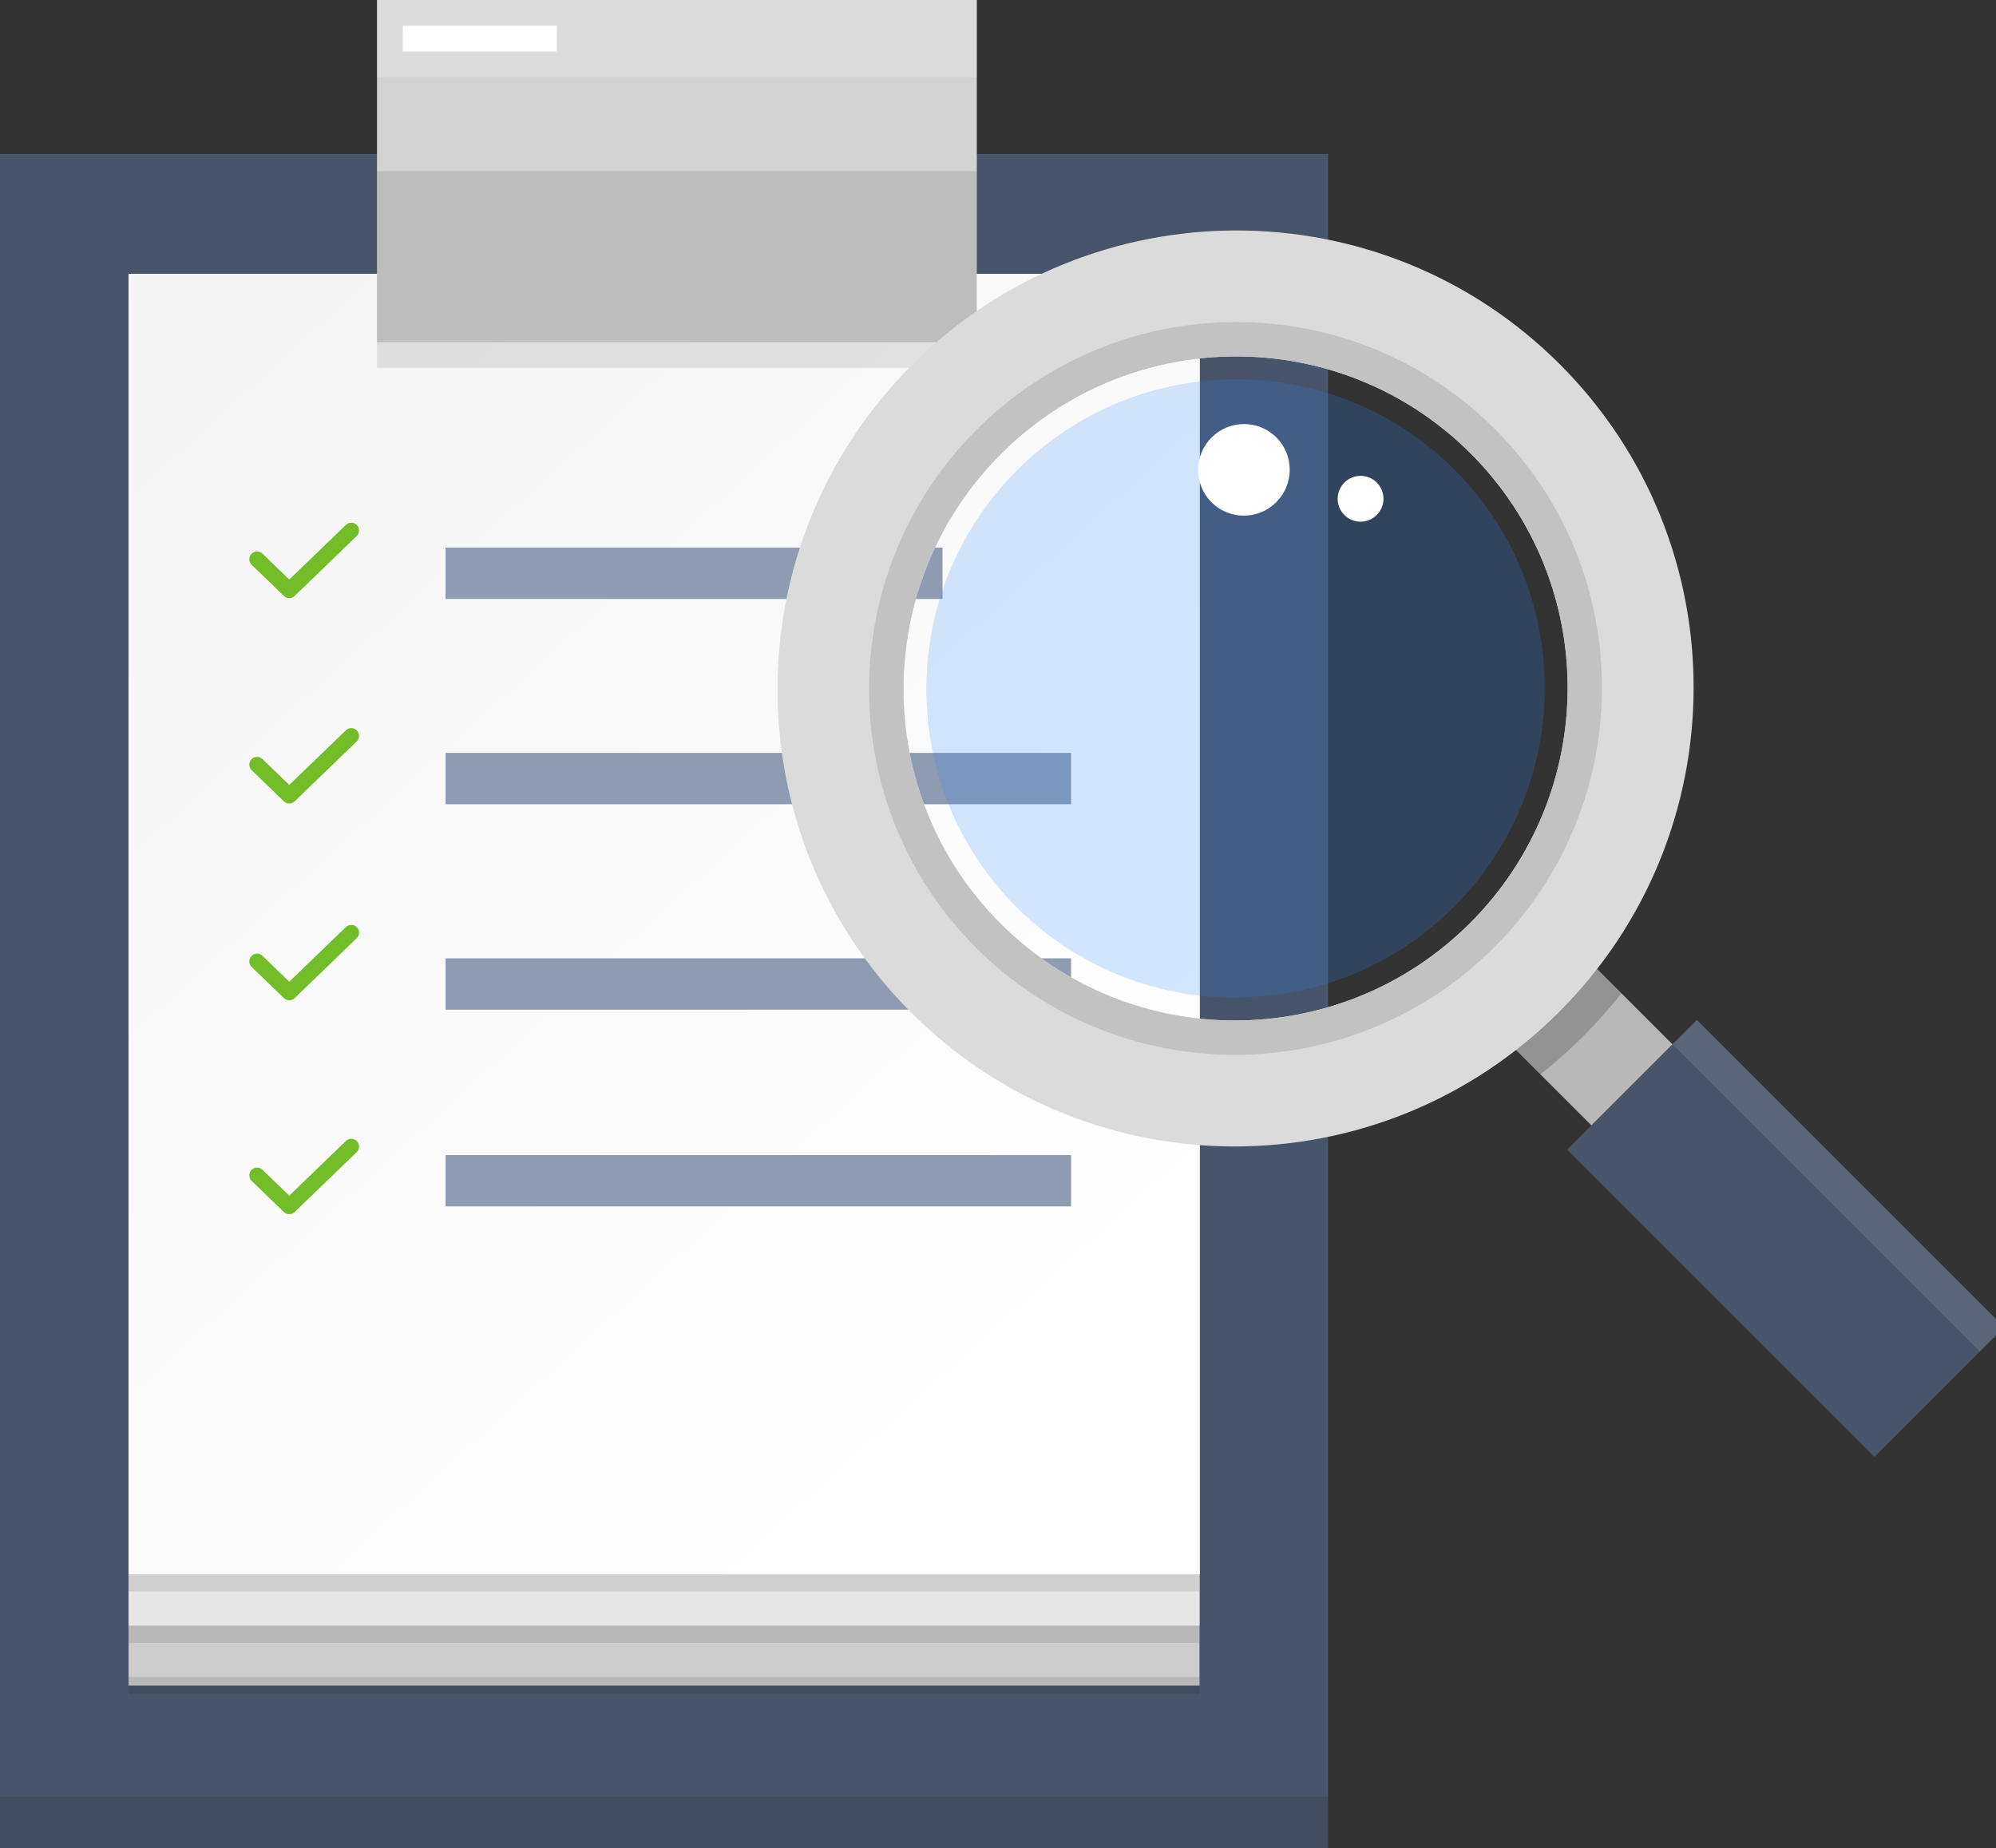<svg xmlns="http://www.w3.org/2000/svg" xmlns:xlink="http://www.w3.org/1999/xlink" width="257" height="238" viewBox="0 0 257 238"><rect x="0" y="0" width="257" height="238" fill="#333333" stroke="none"/><defs><path id="ntmia" d="M300 1255v-218.17h171V1255z"/><path id="ntmib" d="M316.55 1234.07v-176.3h137.9v176.3z"/><path id="ntmic" d="M316.55 1226.35v-174.09h137.9v174.09z"/><path id="ntmid" d="M316.55 1219.74v-164.18h137.9v164.18z"/><path id="ntmie" d="M316.55 1219.74v-167.48h137.9v167.48z"/><path id="ntmig" d="M357.37 1120.571v-6.611h80.535v6.611z"/><path id="ntmih" d="M357.37 1147.021v-6.611h80.535v6.611z"/><path id="ntmii" d="M357.37 1172.361v-6.611h80.535v6.611z"/><path id="ntmij" d="M357.37 1094.131v-6.611h63.987v6.611z"/><path id="ntmik" d="M348.54 1061.07V1017h77.23v44.07z"/><path id="ntmil" d="M348.54 1026.92V1017h77.23v9.92z"/><path id="ntmim" d="M351.85 1023.62v-3.31h19.86v3.31z"/><path id="ntmin" d="M348.54 1061.08v-22.04h77.23v22.04z"/><path id="ntmio" d="M348.54 1061.07v3.31h77.23v-3.31z"/><path id="ntmip" d="M316.55 1221.94v-2.2h137.9v2.2z"/><path id="ntmiq" d="M316.55 1228.55v-2.2h137.9v2.2z"/><path id="ntmir" d="M316.55 1235.16v-2.2h137.9v2.2z"/><path id="ntmis" d="M300 1255v-6.61h171v6.61z"/><path id="ntmit" d="M333.1 1089.019l4.147 4.004 7.988-7.713"/><path id="ntmiu" d="M333.1 1115.469l4.147 4.004 7.988-7.713"/><path id="ntmiv" d="M333.1 1140.809l4.147 4.004 7.988-7.713"/><path id="ntmiw" d="M333.1 1168.359l4.147 4.004 7.988-7.713"/><path id="ntmix" d="M474.66 1176.5v-20.62h14.76v20.62z"/><path id="ntmiy" d="M474.66 1155.88h14.76v6.936c-2.421.28-4.884.424-7.38.424-2.496 0-4.959-.144-7.38-.424z"/><path id="ntmiz" d="M470.24 1228.06v-55.97h23.62v55.97z"/><path id="ntmiA" d="M489.43 1228.06v-55.97h4.43v55.97z"/><path id="ntmiB" d="M423 1099.915c0-32.538 26.435-58.915 59.045-58.915s59.045 26.377 59.045 58.915-26.435 58.915-59.045 58.915S423 1132.453 423 1099.915zm59.045 42.715c23.64 0 42.805-19.124 42.805-42.715 0-23.59-19.164-42.715-42.805-42.715-23.64 0-42.805 19.124-42.805 42.715 0 23.59 19.164 42.715 42.805 42.715z"/><path id="ntmiC" d="M434.81 1099.91c0-26.03 21.148-47.13 47.235-47.13s47.235 21.1 47.235 47.13-21.148 47.13-47.235 47.13-47.235-21.1-47.235-47.13zm47.235 42.72c23.64 0 42.805-19.124 42.805-42.715 0-23.59-19.164-42.715-42.805-42.715-23.64 0-42.805 19.124-42.805 42.715 0 23.59 19.164 42.715 42.805 42.715z"/><path id="ntmiD" d="M442.19 1099.92c0-21.964 17.844-39.77 39.855-39.77 22.011 0 39.855 17.806 39.855 39.77 0 21.964-17.844 39.77-39.855 39.77-22.011 0-39.855-17.806-39.855-39.77z"/><path id="ntmiE" d="M496.81 1080.77c0-3.253 2.644-5.89 5.905-5.89s5.905 2.637 5.905 5.89c0 3.253-2.644 5.89-5.905 5.89s-5.905-2.637-5.905-5.89z"/><path id="ntmiF" d="M507.75 1094.025a2.948 2.948 0 0 1 2.95-2.945c1.63 0 2.95 1.319 2.95 2.945a2.948 2.948 0 0 1-2.95 2.945 2.947 2.947 0 0 1-2.95-2.945z"/><linearGradient id="ntmif" x1="321.66" x2="441.54" y1="1060.22" y2="1192.18" gradientUnits="userSpaceOnUse"><stop offset=".02" stop-color="#f5f5f5"/><stop offset=".98" stop-color="#fff"/></linearGradient></defs><g><g transform="translate(-300 -1017)"><g><g><use fill="#485469" xlink:href="#ntmia"/></g><g><use fill="#ccc" xlink:href="#ntmib"/></g><g><use fill="#e6e6e6" xlink:href="#ntmic"/></g><g><use fill="#ebebeb" xlink:href="#ntmid"/></g><g><use fill="url(#ntmif)" xlink:href="#ntmie"/></g><g><use fill="#8f9bb0" xlink:href="#ntmig"/></g><g><use fill="#8f9bb0" xlink:href="#ntmih"/></g><g><use fill="#8f9bb0" xlink:href="#ntmii"/></g><g><use fill="#8f9bb0" xlink:href="#ntmij"/></g><g><use fill="#d2d2d2" xlink:href="#ntmik"/></g><g opacity=".2"><use fill="#fff" xlink:href="#ntmil"/></g><g><use fill="#fff" xlink:href="#ntmim"/></g><g opacity=".1"><use xlink:href="#ntmin"/></g><g opacity=".1"><use xlink:href="#ntmio"/></g><g><use fill-opacity=".1" xlink:href="#ntmip"/></g><g><use fill-opacity=".1" xlink:href="#ntmiq"/></g><g><use fill-opacity=".1" xlink:href="#ntmir"/></g><g opacity=".1"><use xlink:href="#ntmis"/></g><g><use fill="#fff" fill-opacity="0" stroke="#73be28" stroke-linecap="round" stroke-linejoin="round" stroke-miterlimit="50" stroke-width="2" xlink:href="#ntmit"/></g><g><use fill="#fff" fill-opacity="0" stroke="#73be28" stroke-linecap="round" stroke-linejoin="round" stroke-miterlimit="50" stroke-width="2" xlink:href="#ntmiu"/></g><g><use fill="#fff" fill-opacity="0" stroke="#73be28" stroke-linecap="round" stroke-linejoin="round" stroke-miterlimit="50" stroke-width="2" xlink:href="#ntmiv"/></g><g><use fill="#fff" fill-opacity="0" stroke="#73be28" stroke-linecap="round" stroke-linejoin="round" stroke-miterlimit="50" stroke-width="2" xlink:href="#ntmiw"/></g></g><g transform="rotate(-45 477.5 1130.5)"><g><use fill="#b8b8b8" xlink:href="#ntmix"/></g><g><use fill-opacity=".2" xlink:href="#ntmiy"/></g><g><use fill="#485469" xlink:href="#ntmiz"/></g><g opacity=".1"><use fill="#fff" xlink:href="#ntmiA"/></g><g><use fill="#dbdbdb" xlink:href="#ntmiB"/></g><g><use fill="#c2c2c2" xlink:href="#ntmiC"/></g><g><use fill="#2889ff" fill-opacity=".2" xlink:href="#ntmiD"/></g><g><use fill="#fff" xlink:href="#ntmiE"/></g><g><use fill="#fff" xlink:href="#ntmiF"/></g></g></g></g></svg>